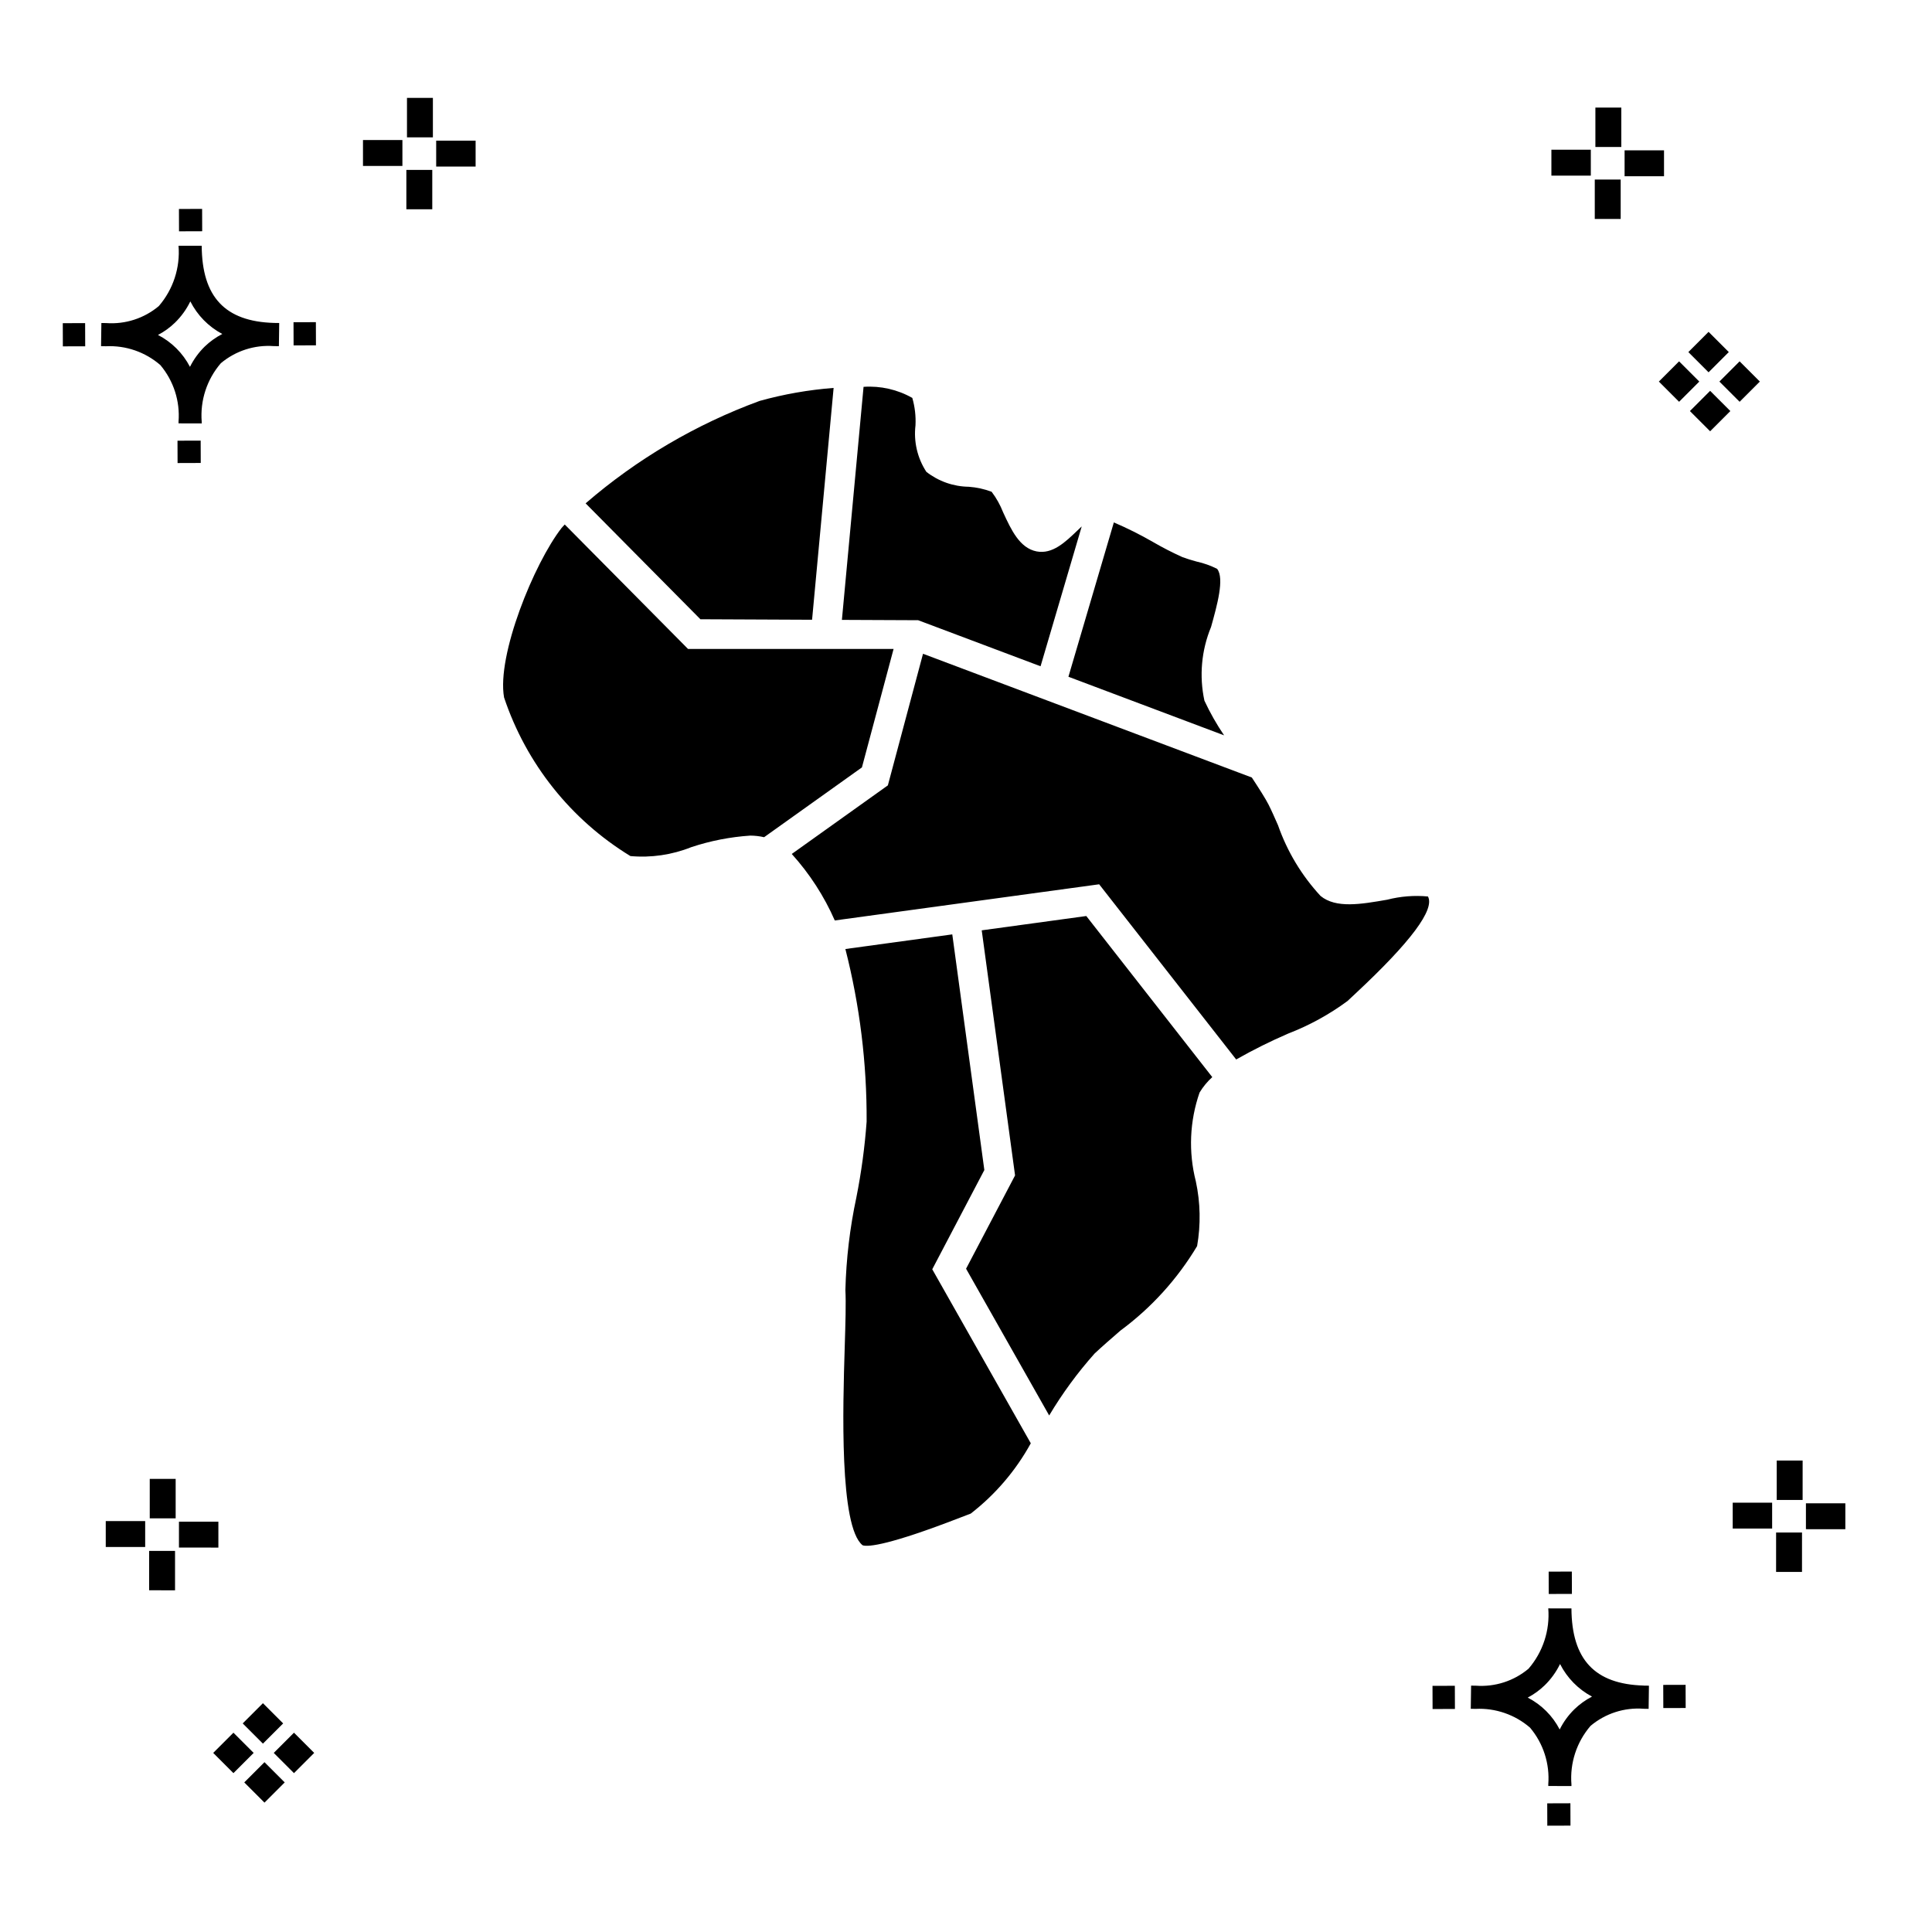 <?xml version="1.0" encoding="UTF-8"?>
<!-- Uploaded to: ICON Repo, www.svgrepo.com, Generator: ICON Repo Mixer Tools -->
<svg fill="#000000" width="800px" height="800px" version="1.1" viewBox="144 144 512 512" xmlns="http://www.w3.org/2000/svg">
 <g>
  <path d="m197.18 260.77 0.02 5.922-6.141 0.02-0.02-5.922zm19.43-31.188c0.43 0.023 0.914 0.008 1.383 0.02l-0.082 6.141c-0.441 0.008-0.914-0.004-1.363-0.02-5.09-0.375-10.125 1.258-14.031 4.543-3.688 4.285-5.512 9.867-5.062 15.504v0.441l-6.141-0.016v-0.438c0.43-5.449-1.309-10.848-4.836-15.023-3.984-3.449-9.141-5.231-14.402-4.973h-0.004c-0.426 0-0.855-0.008-1.293-0.02l0.086-6.141c0.434 0 0.863 0.008 1.285 0.02h0.004c5.047 0.367 10.043-1.246 13.922-4.496 3.82-4.414 5.707-10.18 5.238-16l6.141 0.008c0.074 13.547 6.168 20.074 19.156 20.449zm-13.707 2.922 0.004 0.004c-3.648-1.938-6.606-4.953-8.469-8.637-1.027 2.117-2.414 4.035-4.102 5.672-1.328 1.281-2.832 2.367-4.469 3.227 3.633 1.871 6.594 4.824 8.477 8.449 0.988-1.984 2.301-3.793 3.883-5.352 1.387-1.34 2.965-2.473 4.68-3.359zm-42.266-2.856 0.02 6.141 5.922-0.016-0.02-6.141zm67.074-0.27-5.926 0.016 0.02 6.141 5.926-0.016zm-30.129-24.094-0.02-5.922-6.141 0.02 0.02 5.922zm399.62 42.293 5.359 5.359-5.359 5.359-5.359-5.359zm7.816-7.816 5.359 5.359-5.359 5.359-5.359-5.359zm-16.043 0 5.359 5.359-5.359 5.359-5.359-5.359zm7.816-7.816 5.359 5.359-5.359 5.363-5.359-5.359zm-11.809-41.238h-10.449v-6.867h10.449zm-19.398-0.164h-10.449v-6.867h10.449zm7.914 11.484h-6.867v-10.438h6.867zm0.164-19.07h-6.867v-10.449h6.867zm-303.62 5.191-10.449-0.004v-6.867h10.449zm-19.398-0.164-10.449-0.004v-6.867h10.449zm7.914 11.484h-6.867v-10.441h6.867zm0.164-19.07h-6.867v-10.453h6.867zm295.31 441.51 0.02 5.922 6.141-0.02-0.02-5.922zm25.57-31.203c0.43 0.023 0.914 0.008 1.383 0.02l-0.082 6.141c-0.441 0.008-0.914-0.004-1.363-0.02l0.004-0.008c-5.094-0.375-10.129 1.254-14.035 4.543-3.688 4.285-5.512 9.867-5.059 15.504v0.441l-6.141-0.016v-0.438c0.43-5.449-1.309-10.848-4.836-15.027-3.984-3.445-9.145-5.227-14.406-4.973h-0.004c-0.426 0-0.855-0.008-1.293-0.02l0.086-6.141c0.434 0 0.863 0.008 1.285 0.02h0.004c5.051 0.367 10.043-1.242 13.926-4.496 3.816-4.414 5.703-10.18 5.238-15.996l6.141 0.008c0.07 13.547 6.164 20.074 19.156 20.449zm-13.707 2.922 0.004-0.008c-3.644-1.934-6.602-4.949-8.469-8.633-1.027 2.113-2.414 4.035-4.102 5.672-1.328 1.281-2.832 2.367-4.465 3.227 3.633 1.867 6.594 4.82 8.473 8.449 0.988-1.988 2.301-3.797 3.887-5.352 1.387-1.344 2.961-2.477 4.676-3.363zm-42.266-2.856 0.02 6.141 5.922-0.016-0.02-6.141zm67.074-0.27-5.926 0.016 0.02 6.141 5.926-0.016zm-30.129-24.098-0.02-5.922-6.141 0.02 0.02 5.922zm72.461-17.141-10.445-0.008v-6.867h10.449zm-19.398-0.172h-10.449v-6.867h10.449zm7.914 11.484h-6.867l0.004-10.434h6.867zm0.164-19.07h-6.867l0.004-10.449h6.867zm-407.62 69.496 5.359 5.359-5.359 5.359-5.359-5.359zm7.816-7.816 5.359 5.359-5.359 5.359-5.359-5.359zm-16.043 0 5.359 5.359-5.359 5.359-5.363-5.359zm7.816-7.816 5.359 5.359-5.359 5.359-5.359-5.359zm-11.809-41.238-10.449-0.004v-6.863h10.449zm-19.398-0.164h-10.449v-6.867h10.449zm7.914 11.484-6.867-0.004v-10.434h6.867zm0.164-19.07-6.867-0.004v-10.449h6.867z"/>
  <path d="m372.42 347.37-25.926 18.5c-1.199-0.277-2.43-0.418-3.66-0.426-5.328 0.355-10.586 1.383-15.648 3.066-5.117 2.043-10.641 2.852-16.125 2.356-15.77-9.625-27.625-24.516-33.48-42.035-1.98-11.172 7.949-35.531 15.238-44.91 0.227-0.293 0.594-0.621 0.844-0.922l32.672 32.98h54.473zm32.441 106.7-8.496-62.449-28.332 3.879v-0.004c3.816 14.945 5.711 30.316 5.633 45.738-0.492 6.754-1.402 13.473-2.723 20.113-1.723 8.074-2.695 16.285-2.906 24.535 0.184 3.383 0.023 8.672-0.184 15.371-0.473 15.371-1.457 47.355 4.75 52.262 1.504 0.527 7.391-0.176 25.77-7.297l2.875-1.098-0.004 0.004c6.531-5.059 11.949-11.398 15.926-18.637l-26.113-46.117zm14.898-133.5 10.91-37.066c-0.391 0.367-0.766 0.723-1.082 1.027-3.293 3.16-6.656 6.398-10.875 5.598-4.5-0.887-6.727-5.703-8.875-10.359-0.762-1.949-1.785-3.781-3.047-5.449-1.941-0.727-3.973-1.172-6.039-1.324-4.086-0.051-8.039-1.441-11.254-3.957-2.375-3.637-3.394-7.996-2.883-12.309 0.125-2.457-0.16-4.918-0.844-7.281-3.926-2.223-8.418-3.242-12.918-2.934l-5.738 61.758 20.207 0.09zm48.641 18.305c-1.98-2.918-3.727-5.992-5.215-9.188-1.414-6.539-0.797-13.352 1.758-19.531 1.602-5.738 3.598-12.879 1.609-15.402h0.004c-1.727-0.871-3.555-1.52-5.445-1.934-1.277-0.328-2.539-0.723-3.773-1.184-2.656-1.199-5.254-2.531-7.773-3.996-3.356-1.934-6.82-3.668-10.383-5.191l-12.039 40.898zm-109.19-30.633 5.707-61.434v-0.004c-6.629 0.508-13.191 1.66-19.598 3.441-16.887 6.191-32.516 15.391-46.125 27.148l30.422 30.715zm106.06 121.21-33.391-42.695-27.711 3.793 8.836 64.949-12.984 24.727 22.027 38.895-0.004-0.004c3.484-5.84 7.516-11.34 12.039-16.418 2.012-1.887 4.379-3.941 6.891-6.117v0.004c8.168-6.043 15.059-13.641 20.273-22.359 0.996-5.691 0.879-11.523-0.34-17.172-1.984-7.766-1.641-15.941 0.992-23.512 0.914-1.523 2.051-2.902 3.371-4.094zm46.352-47.02c-6.984 1.211-13.578 2.356-17.66-0.996-5-5.402-8.836-11.773-11.266-18.719-0.906-2.059-1.742-3.957-2.508-5.473-0.797-1.574-2.508-4.258-4.441-7.195l-87.137-32.793-9.316 34.875-25.469 18.18c4.723 5.223 8.574 11.172 11.402 17.621l70.062-9.586 36.312 46.426h0.004c4.473-2.543 9.082-4.836 13.805-6.875 5.594-2.16 10.875-5.059 15.699-8.621l2.164-2.027c14.578-13.602 21.023-22.238 19.148-25.672-3.621-0.34-7.277-0.051-10.801 0.855z"/>
 </g>
</svg>